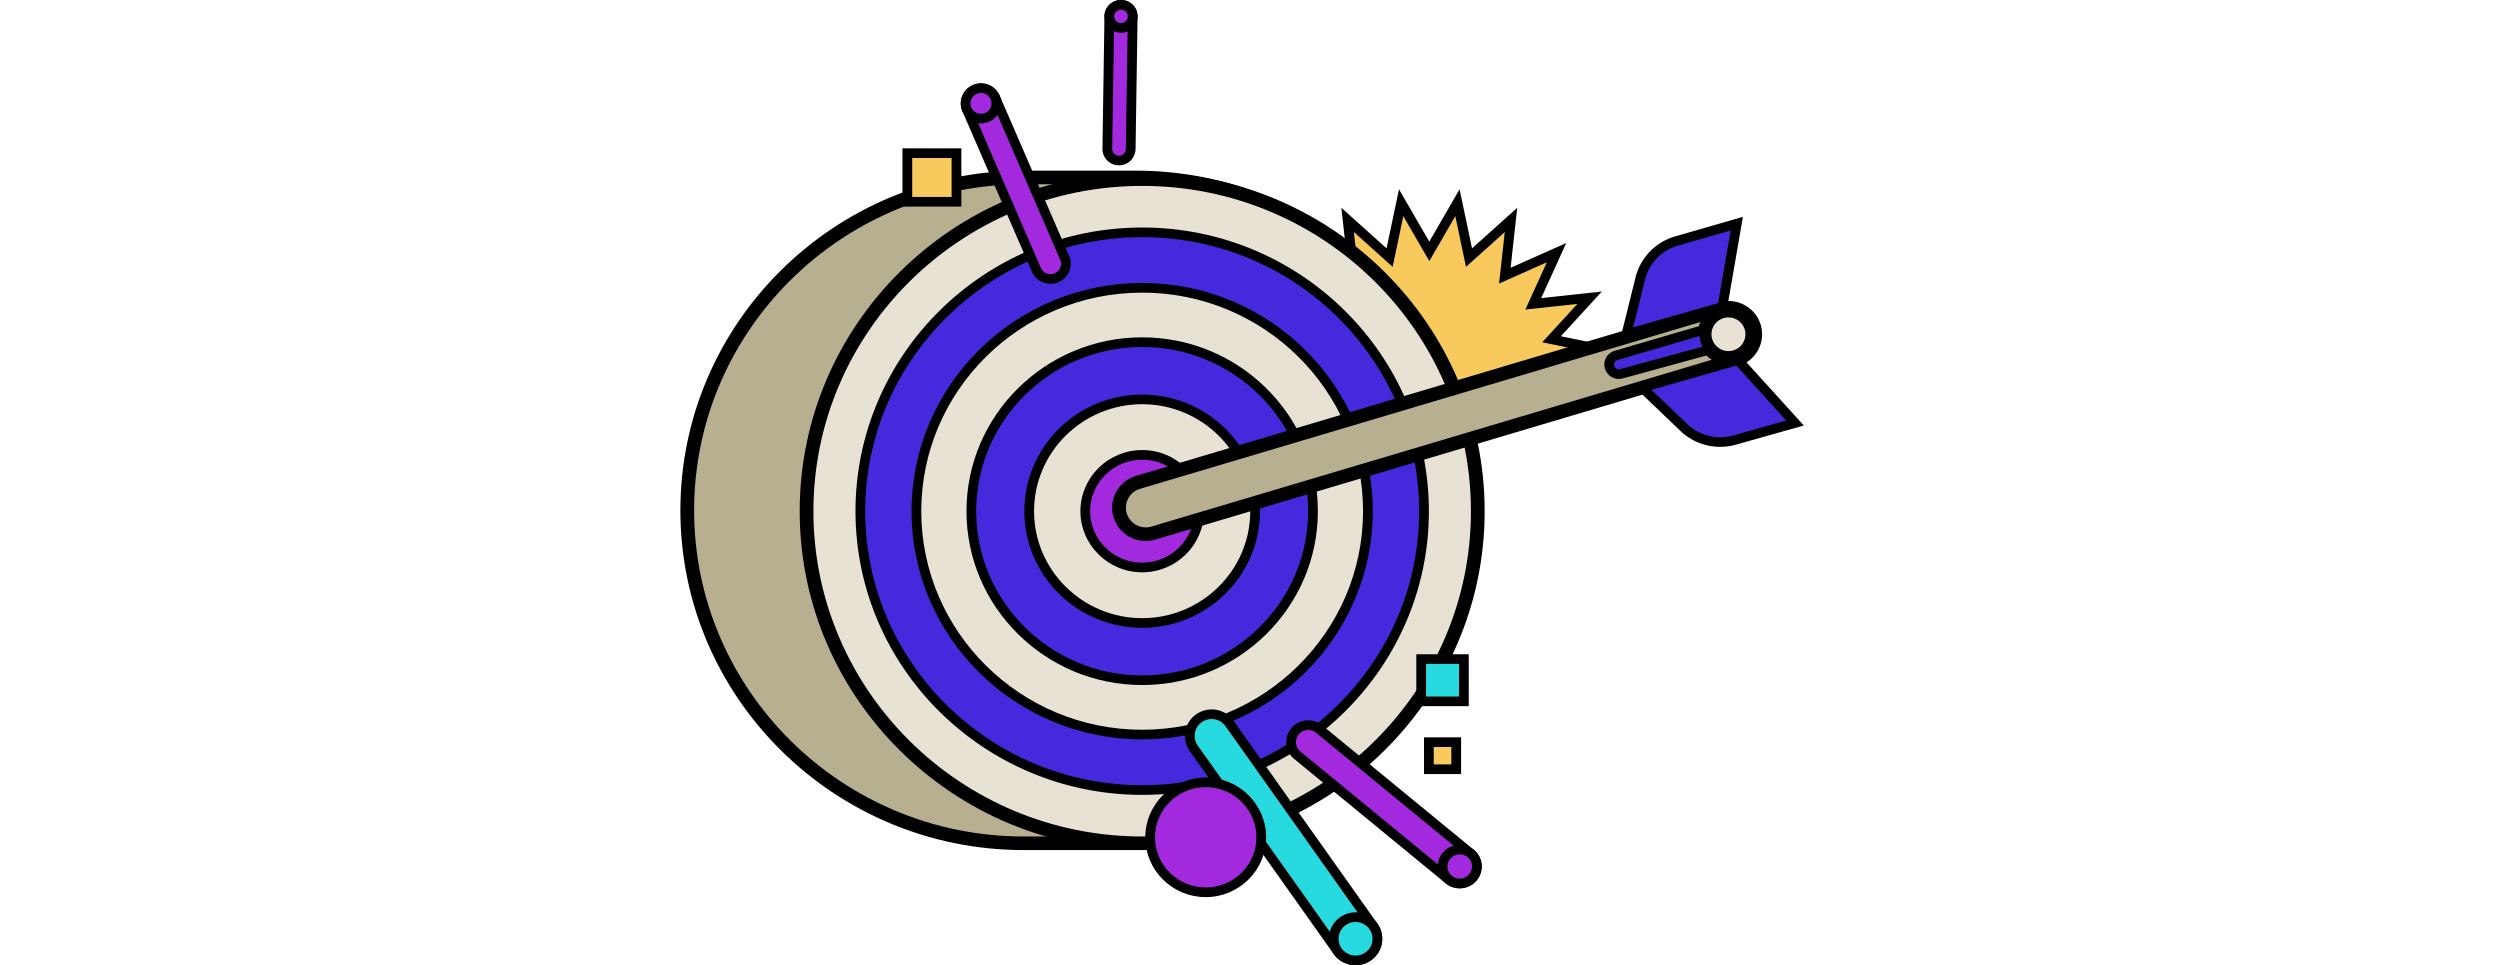 <svg width="158" height="61" fill="none" xmlns="http://www.w3.org/2000/svg"><g clip-path="url(#clip0_2523_8587)"><path d="M99.02 23.603l2.545-1.439-3.508-.723 2.408-2.625-3.562.384 1.47-3.232-3.267 1.454.389-3.524-2.653 2.382-.731-3.47-1.779 3.077-1.779-3.077-.731 3.47-2.653-2.382.388 3.524-3.267-1.454 1.47 3.232-3.561-.384 2.407 2.625-3.506.724 3.109 1.76-3.11 1.76 3.507.723-2.407 2.625 3.56-.385-1.469 3.233 3.267-1.455-.388 3.525 2.653-2.383.731 3.47L90 32.535l-.335-6.045 9.356-2.887z" fill="#F8CA5E"/><path d="M88.417 35.886l-.787-3.735-2.855 2.563.417-3.792-3.516 1.565 1.582-3.48-3.833.414 2.59-2.825-3.774-.778 3.346-1.895-3.346-1.894 3.775-.778-2.59-2.826 3.832.414-1.582-3.48 3.516 1.566-.417-3.792 2.855 2.563.787-3.735 1.914 3.31 1.914-3.31.787 3.735 2.856-2.563-.418 3.791 3.516-1.565-1.582 3.479 3.833-.414-2.59 2.826 3.774.778-3.277 1.855-.032.01-9.128 2.815.328 5.898-1.895 3.278v.002zm-.404-4.9l.675 3.205 1-1.729-.345-6.191 9.554-2.947 1.81-1.024-3.24-.668 2.224-2.425-3.289.356 1.358-2.987-3.019 1.344.36-3.255-2.45 2.2-.676-3.205-1.643 2.841-1.643-2.841-.675 3.205-2.45-2.2.359 3.255-3.018-1.344 1.357 2.987-3.29-.356 2.225 2.425-3.24.668 2.872 1.626-2.872 1.625 3.24.668-2.224 2.425 3.29-.355-1.358 2.986 3.018-1.344-.36 3.255 2.451-2.2h-.001z" fill="#000"/><path d="M93.052 32.255c0 11.62-9.52 21.04-21.265 21.04h-7.088c-11.744 0-21.264-9.42-21.264-21.04s9.52-21.04 21.264-21.04h7.088c11.745 0 21.265 9.42 21.265 21.04z" fill="#B6AF90"/><path d="M71.787 53.725h-7.088C52.734 53.725 43 44.093 43 32.255s9.734-21.47 21.699-21.47h7.088c11.965 0 21.698 9.631 21.698 21.47 0 11.839-9.733 21.47-21.698 21.47zm-7.088-42.08c-11.486 0-20.83 9.245-20.83 20.61s9.343 20.61 20.83 20.61h7.088c11.485 0 20.83-9.245 20.83-20.61s-9.344-20.61-20.83-20.61h-7.088z" fill="#000"/><path d="M72.186 53.295c11.715 0 21.211-9.396 21.211-20.987 0-11.591-9.496-20.988-21.21-20.988-11.716 0-21.212 9.397-21.212 20.988 0 11.59 9.496 20.987 21.211 20.987z" fill="#E7E2D3"/><path d="M72.186 53.725c-11.936 0-21.646-9.608-21.646-21.417 0-11.81 9.71-21.419 21.646-21.419 11.935 0 21.645 9.608 21.645 21.418 0 11.81-9.71 21.417-21.645 21.417zm0-41.976c-11.458 0-20.778 9.222-20.778 20.559 0 11.336 9.32 20.558 20.778 20.558 11.457 0 20.777-9.222 20.777-20.558 0-11.337-9.32-20.559-20.777-20.559z" fill="#000"/><path d="M72.186 49.932c9.838 0 17.813-7.89 17.813-17.624 0-9.734-7.975-17.625-17.813-17.625-9.837 0-17.812 7.891-17.812 17.625 0 9.733 7.975 17.624 17.812 17.624z" fill="#4529DD"/><path d="M72.186 50.236c-9.991 0-18.12-8.043-18.12-17.928 0-9.886 8.129-17.929 18.12-17.929 9.99 0 18.12 8.043 18.12 17.929 0 9.885-8.13 17.928-18.12 17.928zm0-35.249c-9.652 0-17.504 7.77-17.504 17.32s7.853 17.32 17.504 17.32c9.651 0 17.504-7.77 17.504-17.32s-7.853-17.32-17.504-17.32z" fill="#000"/><path d="M72.185 46.425c7.88 0 14.268-6.32 14.268-14.117 0-7.797-6.388-14.118-14.268-14.118-7.88 0-14.268 6.32-14.268 14.118 0 7.796 6.388 14.117 14.268 14.117z" fill="#E7E2D3"/><path d="M72.185 46.729c-8.038 0-14.577-6.47-14.577-14.422 0-7.953 6.54-14.423 14.577-14.423 8.037 0 14.576 6.47 14.576 14.423 0 7.952-6.539 14.422-14.576 14.422zm0-28.235c-7.698 0-13.961 6.197-13.961 13.814 0 7.616 6.263 13.813 13.96 13.813 7.698 0 13.961-6.197 13.961-13.813 0-7.617-6.263-13.814-13.96-13.814z" fill="#000"/><path d="M72.186 42.99c5.962 0 10.796-4.783 10.796-10.683 0-5.9-4.834-10.682-10.796-10.682-5.963 0-10.796 4.783-10.796 10.682 0 5.9 4.833 10.683 10.796 10.683z" fill="#4529DD"/><path d="M72.186 43.294c-6.124 0-11.105-4.929-11.105-10.987 0-6.059 4.981-10.988 11.105-10.988 6.122 0 11.104 4.93 11.104 10.988s-4.982 10.987-11.105 10.987zm0-21.365c-5.784 0-10.49 4.656-10.49 10.379 0 5.722 4.706 10.378 10.49 10.378 5.783 0 10.488-4.656 10.488-10.378 0-5.723-4.705-10.379-10.489-10.379z" fill="#000"/><path d="M72.184 39.373c3.944 0 7.141-3.163 7.141-7.065 0-3.902-3.197-7.066-7.141-7.066s-7.141 3.164-7.141 7.066c0 3.902 3.197 7.066 7.141 7.066z" fill="#E7E2D3"/><path d="M72.184 39.677c-4.106 0-7.448-3.306-7.448-7.37 0-4.063 3.342-7.369 7.448-7.369 4.107 0 7.449 3.306 7.449 7.37 0 4.063-3.342 7.37-7.448 7.37zm0-14.131c-3.767 0-6.832 3.034-6.832 6.76 0 3.728 3.066 6.761 6.832 6.761 3.767 0 6.833-3.033 6.833-6.76 0-3.728-3.066-6.761-6.832-6.761z" fill="#000"/><path d="M72.186 35.866c1.987 0 3.597-1.593 3.597-3.558 0-1.966-1.61-3.559-3.597-3.559-1.986 0-3.596 1.593-3.596 3.559 0 1.965 1.61 3.558 3.596 3.558z" fill="#A229DD"/><path d="M72.186 36.17c-2.153 0-3.905-1.733-3.905-3.863s1.752-3.864 3.905-3.864c2.153 0 3.905 1.733 3.905 3.864 0 2.13-1.752 3.863-3.905 3.863zm0-7.118c-1.813 0-3.29 1.46-3.29 3.255 0 1.794 1.477 3.254 3.29 3.254s3.29-1.46 3.29-3.254c0-1.795-1.477-3.255-3.29-3.255z" fill="#000"/><path d="M109.113 20.717L72.288 31.676l.25.822 36.825-10.959-.25-.822z" fill="#000"/><path d="M71.757 33.627a1.677 1.677 0 01-.961-1.06 1.671 1.671 0 011.133-2.085l36.824-10.96a1.694 1.694 0 012.107 1.12 1.67 1.67 0 01-1.133 2.086l-36.824 10.96a1.7 1.7 0 01-1.146-.06z" fill="#B6AF90"/><path d="M72.414 34.189c-.283 0-.564-.056-.828-.165a2.104 2.104 0 01-1.208-1.332 2.073 2.073 0 01.163-1.602 2.11 2.11 0 011.26-1.019l36.824-10.96c1.122-.334 2.311.297 2.648 1.408a2.073 2.073 0 01-.163 1.603 2.108 2.108 0 01-1.26 1.019L73.027 34.1c-.2.059-.406.09-.612.09v-.002zm36.823-14.308c-.119 0-.241.017-.361.052l-36.824 10.96a1.244 1.244 0 00-.842 1.551 1.26 1.26 0 001.567.833l36.823-10.96a1.247 1.247 0 00.842-1.55 1.259 1.259 0 00-1.206-.886h.001z" fill="#000"/><path d="M109.24 22.617a1.5 1.5 0 001.507-1.492 1.5 1.5 0 00-1.507-1.491 1.5 1.5 0 00-1.508 1.491 1.5 1.5 0 001.508 1.492z" fill="#E7E2D3"/><path d="M109.239 23.046a1.933 1.933 0 01-1.941-1.922c0-1.06.871-1.922 1.941-1.922s1.942.862 1.942 1.922-.872 1.922-1.942 1.922zm0-2.984a1.07 1.07 0 00-1.073 1.063 1.07 1.07 0 001.073 1.063 1.07 1.07 0 001.074-1.063 1.07 1.07 0 00-1.074-1.063z" fill="#000"/><path d="M103.777 24.49l6.062-1.732 3.605 3.977-3.816 1.077a3.337 3.337 0 01-3.21-.796l-2.64-2.526h-.001z" fill="#4529DD"/><path d="M108.723 28.241a3.649 3.649 0 01-2.521-1.006l-3.02-2.89 6.756-1.932 4.063 4.48-4.289 1.21a3.661 3.661 0 01-.988.137l-.001.001zm-4.35-3.604l2.258 2.161a3.033 3.033 0 002.911.722l3.343-.944-3.147-3.472-5.366 1.534h.001z" fill="#000"/><path d="M102.791 21.125l6.062-1.726.912-5.265-3.81 1.099a3.292 3.292 0 00-2.29 2.365l-.875 3.528.001-.001z" fill="#4529DD"/><path d="M102.366 21.562l1.002-4.039a3.606 3.606 0 012.503-2.584l4.282-1.235-1.028 5.933-6.759 1.924v.001zm7.014-7l-3.337.962a2.993 2.993 0 00-2.077 2.144l-.749 3.018 5.367-1.528.796-4.597z" fill="#000"/><path d="M107.73 20.823l-5.588 1.636a.605.605 0 10.336 1.163l5.61-1.535s-.479-.436-.357-1.265l-.001.001z" fill="#4529DD"/><path d="M102.316 23.948a.915.915 0 01-.902-.728.903.903 0 01.641-1.052l6.049-1.771-.068.47c-.095.648.248.986.263 1l.386.37-.516.144-5.61 1.535a.938.938 0 01-.244.032h.001zm5.092-2.712l-5.18 1.516a.298.298 0 00-.072.544.301.301 0 00.239.034l5.197-1.421a1.804 1.804 0 01-.184-.672v-.001zm-30.58 25.096l-.504.35 9.094 12.822.504-.35-9.094-12.822z" fill="#000"/><path d="M75.827 45.36a1.39 1.39 0 011.879.363l9.093 12.822c.439.618.288 1.47-.337 1.903a1.386 1.386 0 01-1.923-.334l-9.094-12.822a1.356 1.356 0 01.382-1.933v.001z" fill="#26DADF"/><path d="M85.671 61a1.697 1.697 0 01-1.385-.71l-9.093-12.822a1.662 1.662 0 01.467-2.363 1.694 1.694 0 012.297.443L87.05 58.37a1.662 1.662 0 01-.412 2.327 1.694 1.694 0 01-.967.303zm-9.677-15.386l-.034.023a1.058 1.058 0 00-.264 1.48L84.79 59.94c.34.48 1.01.595 1.494.259.484-.336.601-1 .262-1.479l-9.094-12.822a1.076 1.076 0 00-1.46-.283h.002z" fill="#000"/><path d="M85.67 60.695c.762 0 1.38-.611 1.38-1.365s-.618-1.365-1.38-1.365c-.761 0-1.379.611-1.379 1.365s.618 1.365 1.38 1.365z" fill="#26DADF"/><path d="M85.673 61a1.69 1.69 0 01-1.42-.763 1.662 1.662 0 01.502-2.31 1.69 1.69 0 011.271-.229c.44.093.818.352 1.063.726a1.66 1.66 0 01-.501 2.309c-.283.18-.6.266-.913.266l-.002.001zm-.903-1.093a1.08 1.08 0 001.483.316 1.054 1.054 0 00.319-1.467 1.079 1.079 0 00-1.482-.316c-.498.318-.64.975-.32 1.467zm-1.89-13.233l-.394.468L92.056 55l.392-.469-9.569-7.857z" fill="#000"/><path d="M81.876 46.188a1.093 1.093 0 011.5-.109l9.57 7.857c.46.378.523 1.055.141 1.511a1.09 1.09 0 01-1.527.14l-9.57-7.856a1.065 1.065 0 01-.142-1.511l.028-.032z" fill="#A229DD"/><path d="M92.25 56.14c-.313 0-.627-.104-.887-.317l-9.57-7.857a1.364 1.364 0 01-.182-1.94l.035-.04a1.397 1.397 0 011.925-.14l9.57 7.857a1.37 1.37 0 01.182 1.94 1.399 1.399 0 01-1.073.497zm-10.145-9.748l-.019.021a.763.763 0 00.101 1.085l9.57 7.857c.329.27.82.225 1.094-.101a.764.764 0 00-.102-1.082l-9.57-7.857a.78.78 0 00-1.074.077z" fill="#000"/><path d="M92.255 55.835c.599 0 1.084-.48 1.084-1.073 0-.592-.485-1.072-1.084-1.072-.599 0-1.084.48-1.084 1.072 0 .593.485 1.073 1.084 1.073z" fill="#A229DD"/><path d="M92.252 56.14c-.343 0-.67-.124-.926-.352a1.368 1.368 0 01-.107-1.944 1.403 1.403 0 011.965-.105c.276.246.44.583.46.95a1.386 1.386 0 01-1.391 1.452v-.001zm.003-2.145a.78.78 0 00-.579.255.763.763 0 00.06 1.084.778.778 0 001.292-.613.757.757 0 00-.257-.53.778.778 0 00-.517-.196zM62.282 6.412l-.565.24 4.392 10.134.565-.24-4.392-10.134z" fill="#000"/><path d="M66.739 17.565a.975.975 0 01-1.24-.518L61.106 6.913a.958.958 0 01.51-1.263.974.974 0 011.277.505l4.39 10.133a.958.958 0 01-.51 1.263c-.011.006-.023.01-.034.014h-.001z" fill="#A229DD"/><path d="M66.388 17.935c-.497 0-.965-.29-1.173-.77L60.824 7.033a1.245 1.245 0 01-.012-.968 1.286 1.286 0 012.364-.029l4.39 10.133c.135.31.14.655.013.969-.127.314-.37.56-.684.694l-.047.018a1.288 1.288 0 01-.46.085zm-4.39-12.058a.655.655 0 00-.609.915l4.391 10.133a.662.662 0 00.848.355l.024-.01a.659.659 0 00.356-.36.642.642 0 00-.007-.503l-4.39-10.134a.665.665 0 00-.612-.398v.002z" fill="#000"/><path d="M61.999 7.494c.536 0 .971-.43.971-.96a.966.966 0 00-.971-.962.966.966 0 00-.972.961c0 .53.435.961.972.961z" fill="#A229DD"/><path d="M62 7.8a1.28 1.28 0 01-1.194-.813 1.262 1.262 0 01.736-1.634 1.284 1.284 0 011.651.728 1.262 1.262 0 01-.735 1.634c-.15.057-.305.084-.457.084zm-.002-1.923a.654.654 0 00-.617.892.666.666 0 00.857.378.656.656 0 00-.237-1.269l-.002-.001zm8.543-4.847l-.127 8.378.615.009.127-8.378-.615-.01z" fill="#000"/><path d="M70.682 10.142a.735.735 0 01-.698-.74l.126-8.379a.735.735 0 01.75-.72.732.732 0 01.728.743l-.127 8.378a.735.735 0 01-.75.72h-.03l.001-.002z" fill="#A229DD"/><path d="M70.722 10.448h-.057a1.037 1.037 0 01-.99-1.05l.127-8.378c.004-.276.117-.535.317-.727A1.06 1.06 0 0170.864 0a1.04 1.04 0 011.03 1.05l-.127 8.378a1.043 1.043 0 01-1.045 1.019v.001zm.126-9.84a.43.43 0 00-.43.42l-.128 8.379c-.003.23.176.42.407.431h.023a.43.43 0 00.432-.42l.127-8.377a.425.425 0 00-.424-.433h-.007z" fill="#000"/><path d="M70.85 1.765a.734.734 0 00.737-.73c0-.403-.33-.73-.738-.73a.734.734 0 00-.738.73c0 .403.33.73.738.73z" fill="#A229DD"/><path d="M70.85 2.07c-.018 0-.038 0-.057-.002A1.04 1.04 0 0169.804.98c.03-.569.52-1.007 1.1-.978.28.015.536.136.722.342a1.026 1.026 0 01-.08 1.46 1.039 1.039 0 01-.697.265h.001zM70.848.608a.432.432 0 00-.43.404.428.428 0 00.407.447.43.43 0 00.453-.402.43.43 0 00-.407-.448h-.024l.001-.001z" fill="#000"/><path d="M76.201 56.395c1.94 0 3.512-1.556 3.512-3.475 0-1.92-1.572-3.475-3.512-3.475S72.69 51 72.69 52.92s1.572 3.474 3.511 3.474z" fill="#A229DD"/><path d="M76.2 56.698c-2.106 0-3.818-1.695-3.818-3.778 0-2.084 1.713-3.78 3.819-3.78 2.105 0 3.819 1.696 3.819 3.78 0 2.083-1.714 3.778-3.82 3.778zm0-6.95c-1.766 0-3.203 1.422-3.203 3.17 0 1.749 1.437 3.17 3.204 3.17 1.767 0 3.204-1.421 3.204-3.17 0-1.748-1.437-3.17-3.204-3.17z" fill="#000"/><path d="M60.45 9.678h-3.105v3.073h3.105V9.678z" fill="#F8CA5E"/><path d="M60.757 13.056h-3.72V9.375h3.72v3.68zm-3.104-.61h2.489V9.984h-2.49v2.464z" fill="#000"/><path d="M92.034 46.905h-1.728v1.71h1.728v-1.71z" fill="#F8CA5E"/><path d="M92.341 48.92h-2.344v-2.319h2.344v2.32zm-1.729-.608h1.114V47.21h-1.114v1.102z" fill="#000"/><path d="M92.52 41.654h-2.7v2.672h2.7v-2.672z" fill="#26DADF"/><path d="M92.826 44.63h-3.315v-3.28h3.315v3.28zm-2.7-.61h2.085v-2.062h-2.085v2.063z" fill="#000"/></g><defs><clipPath id="clip0_2523_8587"><path fill="#fff" transform="translate(43)" d="M0 0h71v61H0z"/></clipPath></defs></svg>